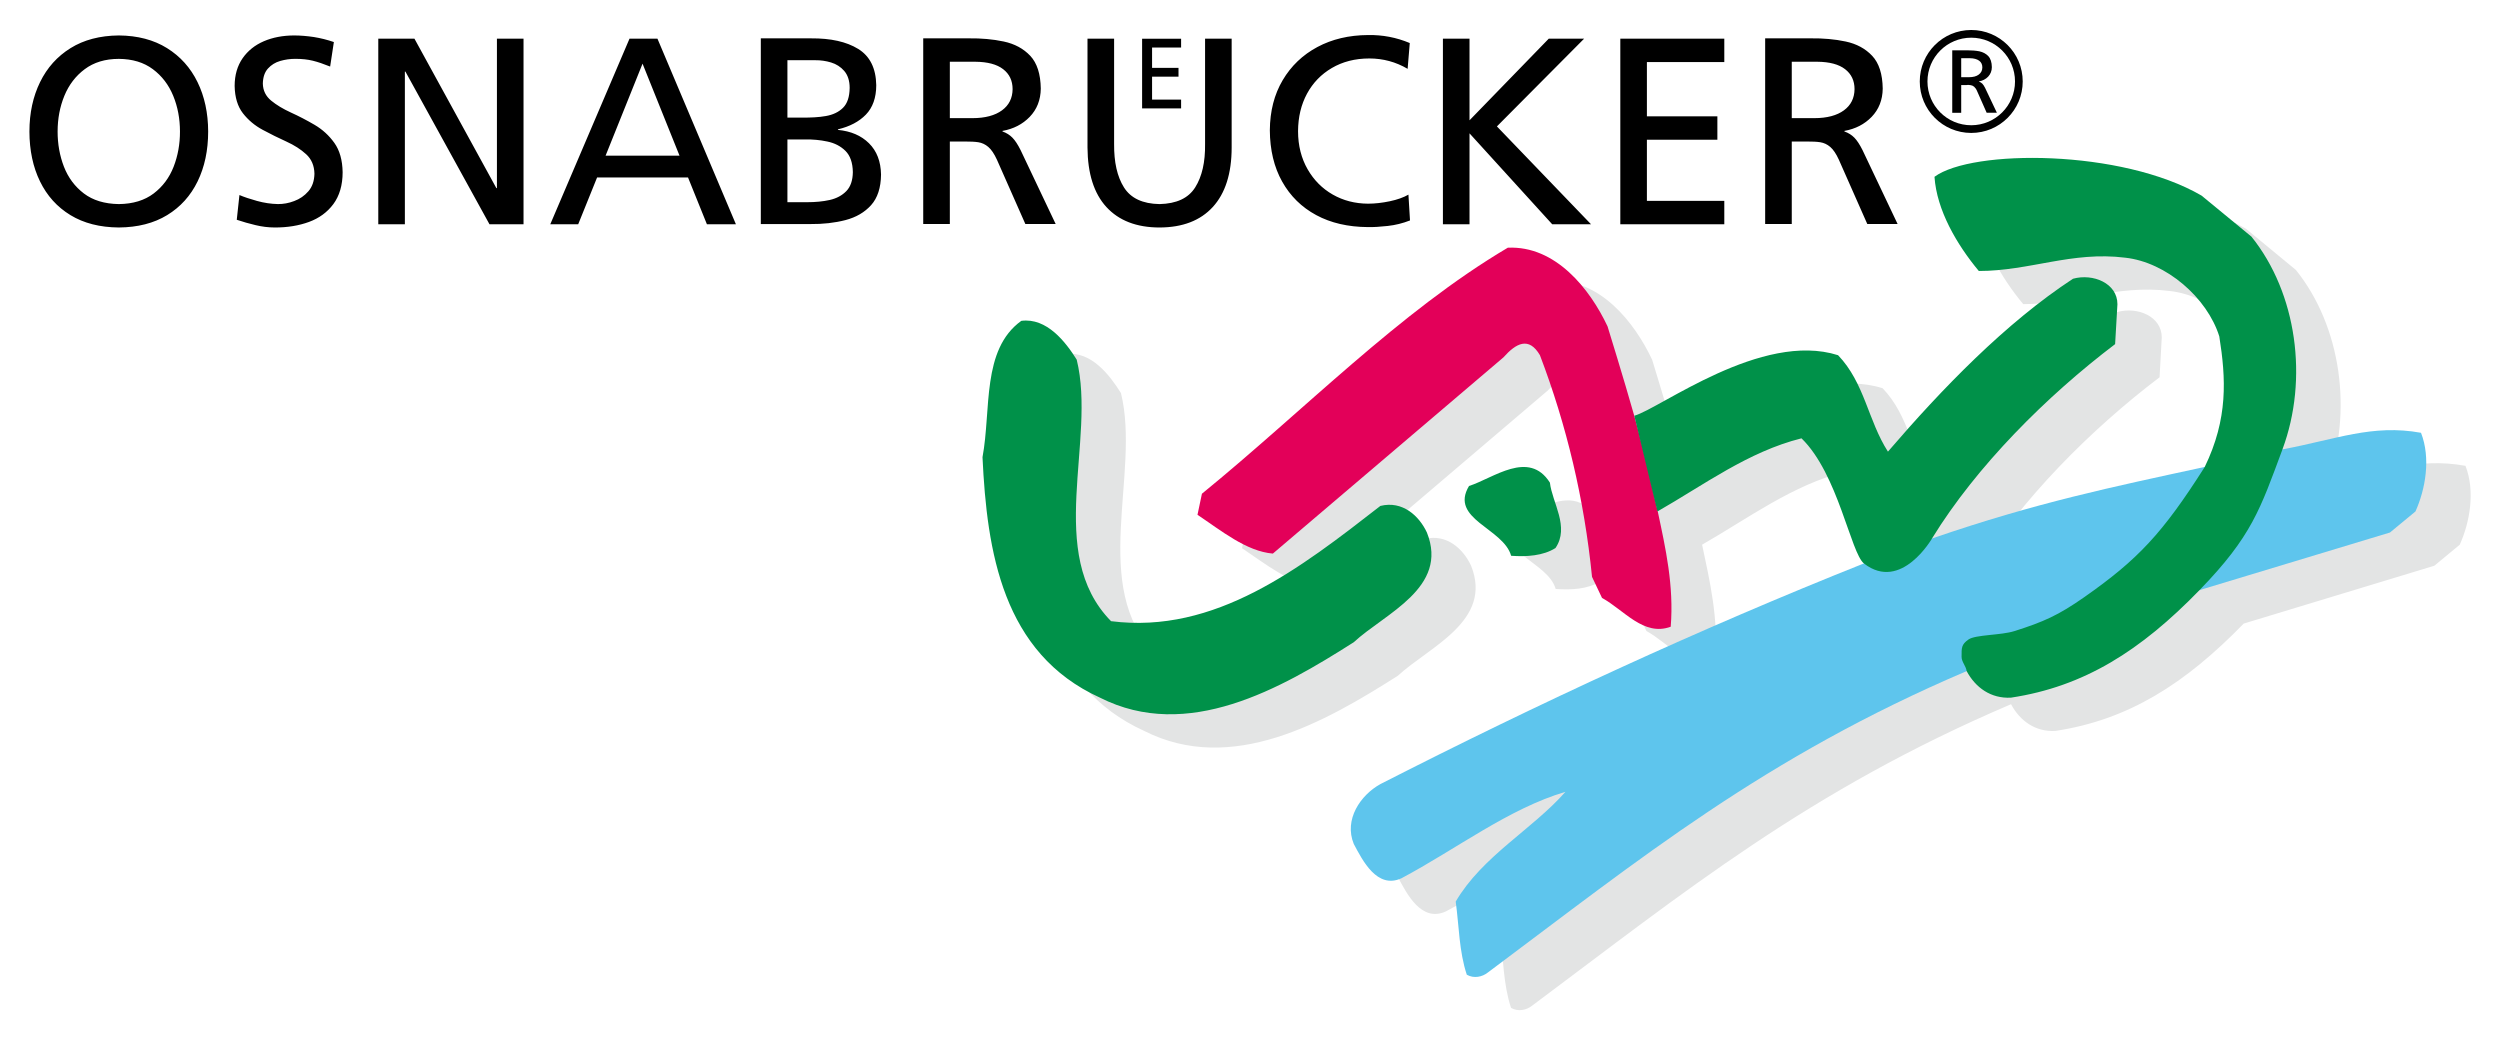<?xml version="1.0" encoding="UTF-8" standalone="no"?>
<!DOCTYPE svg PUBLIC "-//W3C//DTD SVG 1.1//EN" "http://www.w3.org/Graphics/SVG/1.1/DTD/svg11.dtd">
<!-- Created with Inkscape (http://www.inkscape.org/) by Marsupilami -->
<svg
   xmlns:svg="http://www.w3.org/2000/svg"
   xmlns="http://www.w3.org/2000/svg"
   version="1.1"
   width="1024"
   height="426"
   viewBox="-2.098 -2.098 178.287 74.114"
   id="svg17777">
  <defs
     id="defs17779" />
  <path
     d="m 146.031,11.5 c -3.145,-0 -5.83,0.48 -7,1.344 0.159,2.371 1.576,4.822 3.157,6.719 3.637,0 6.643,-1.412 10.437,-0.938 2.925,0.316 5.851,2.828 6.719,5.594 0.474,2.996 0.603,5.867 -1.063,9.312 -0,5e-4 -0.06,0.031 -0.06,0.031 -6.56,1.423 -11.922,2.534 -19.281,5.062 -0.02,0.01 -0.05,-0.01 -0.06,0 3.161,-5.137 8.131,-10.131 13.031,-13.844 l 0.156,-2.844 c 0,-1.501 -1.733,-2.207 -3.156,-1.812 -4.821,3.161 -9.346,7.839 -13.218,12.344 -1.422,-2.214 -1.635,-4.93 -3.532,-6.906 -5.453,-1.739 -12.692,3.825 -14.531,4.344 -0,-0.021 -0.03,-0.042 -0.03,-0.062 -0.698,-2.479 -1.875,-6.313 -1.875,-6.313 -1.264,-2.688 -3.727,-5.783 -7.125,-5.625 -7.746,4.584 -14.542,11.636 -21.813,17.563 l -0.312,1.5 c 1.66,1.107 3.478,2.592 5.375,2.75 l 16.437,-14 c 0.915,-1.027 1.804,-1.5 2.594,-0.156 1.897,4.978 3.166,10.28 3.719,15.812 l 0.718,1.5 c 1.582,0.87 2.977,2.773 4.907,2.062 0.238,-2.924 -0.384,-5.611 -0.938,-8.219 3.312,-1.895 6.466,-4.272 10.25,-5.219 2.595,2.516 3.499,8.16 4.438,8.938 -11.697,4.664 -23.168,9.949 -34.469,15.719 -1.423,0.79 -2.617,2.543 -1.906,4.281 0.633,1.185 1.667,3.228 3.406,2.438 3.873,-2.055 7.656,-4.969 11.688,-6.156 -2.372,2.688 -5.916,4.572 -7.813,7.812 0.237,1.739 0.227,3.559 0.781,5.219 0.509,0.292 1.105,0.16 1.5,-0.156 10.9,-8.135 19.692,-15.323 34.156,-21.5 0.633,1.187 1.734,1.985 3.157,1.906 5.203,-0.788 9.242,-3.344 13.437,-7.656 l 13.594,-4.125 1.812,-1.5 c 0.713,-1.581 1.119,-3.807 0.407,-5.625 -3.477,-0.632 -6.065,0.477 -9.875,1.187 1.862,-5.015 1.021,-11.126 -2.219,-15.156 l -3.563,-2.938 C 154.854,12.321 150.075,11.506 146.031,11.5 z M 73.906,23.125 c -2.836,2.055 -2.149,6.32 -2.781,9.719 0.316,6.717 1.42,13.995 8.375,17.156 6.242,3.161 12.878,-0.62 18.094,-3.938 2.214,-2.055 6.8,-3.893 5.218,-7.844 -0.551,-1.185 -1.732,-2.301 -3.312,-1.906 -5.69,4.425 -11.759,9.168 -19.188,8.219 -4.743,-4.821 -1.047,-12.856 -2.469,-18.625 -0.792,-1.265 -2.119,-3.019 -3.938,-2.781 z m 35.656,10.438 c -1.26,0.072 -2.663,0.998 -3.75,1.344 -1.421,2.37 2.478,2.992 3.032,4.969 1.106,0.078 2.286,0.023 3.156,-0.531 1.028,-1.501 -0.248,-3.264 -0.406,-4.688 -0.563,-0.889 -1.275,-1.137 -2.032,-1.094 z"
     id="path16930"
     style="fill:#e3e4e4;fill-opacity:1;fill-rule:nonzero;stroke:none" />
  <path
     d="m 79.351,5.602 0,-4.965 2.781,0 0,0.625 -2.07,0 0,1.451 1.885,0 0,0.626 -1.885,0 0,1.636 2.07,0 0,0.627 -2.781,0 z m 44.433,8.246 0,-13.24 3.244,0 c 0.887,-0.01 1.72,0.06 2.496,0.226 0.776,0.165 1.407,0.505 1.892,1.021 0.487,0.518 0.737,1.297 0.752,2.338 -0.01,0.815 -0.282,1.486 -0.789,2.014 -0.509,0.527 -1.156,0.861 -1.943,1.002 l 0,0.04 c 0.285,0.1 0.522,0.252 0.709,0.443 0.188,0.192 0.381,0.487 0.581,0.884 l 2.504,5.274 -2.162,0 -2.03,-4.59 c -0.194,-0.423 -0.398,-0.725 -0.613,-0.908 -0.215,-0.183 -0.454,-0.295 -0.715,-0.335 -0.261,-0.04 -0.559,-0.05 -0.891,-0.05 l -1.138,0 0,5.88 -1.897,0 z m 1.897,-11.571 0,4.022 1.612,0 c 0.907,0 1.611,-0.192 2.108,-0.557 0.498,-0.365 0.749,-0.869 0.757,-1.51 0,-0.605 -0.227,-1.08 -0.674,-1.425 -0.448,-0.347 -1.108,-0.523 -1.983,-0.53 l -1.82,0 z m -12.227,11.592 0,-13.239 7.416,0 0,1.669 -5.52,0 0,3.869 5.026,0 0,1.67 -5.026,0 0,4.362 5.52,0 0,1.669 -7.416,0 z m -12.651,0 0,-13.239 1.897,0 0,5.823 5.653,-5.823 2.522,0 -6.221,6.259 6.713,6.98 -2.768,0 -5.899,-6.486 0,6.486 -1.897,0 z m -2.364,-12.926 -0.152,1.84 c -0.843,-0.494 -1.755,-0.74 -2.731,-0.74 -1.025,0 -1.916,0.236 -2.675,0.681 -0.76,0.445 -1.35,1.055 -1.77,1.831 -0.42,0.777 -0.632,1.665 -0.639,2.667 0,1.042 0.238,1.951 0.683,2.725 0.444,0.772 1.041,1.373 1.79,1.801 0.75,0.429 1.589,0.645 2.516,0.651 0.494,0 1.01,-0.06 1.549,-0.172 0.537,-0.113 0.983,-0.272 1.334,-0.473 l 0.112,1.84 c -0.516,0.203 -1.047,0.334 -1.592,0.394 -0.545,0.06 -1.02,0.09 -1.423,0.08 -1.406,-0.01 -2.631,-0.292 -3.674,-0.855 -1.042,-0.562 -1.851,-1.359 -2.428,-2.389 -0.578,-1.03 -0.87,-2.25 -0.879,-3.661 0.01,-1.367 0.317,-2.559 0.917,-3.572 0.6,-1.015 1.424,-1.803 2.473,-2.364 1.047,-0.561 2.251,-0.846 3.61,-0.854 1.03,-0.02 2.024,0.17 2.977,0.569 m -12.7,-0.312 0,7.758 c 0,1.864 -0.458,3.28 -1.347,4.249 -0.886,0.967 -2.151,1.455 -3.793,1.46 -1.642,0 -2.906,-0.493 -3.793,-1.46 -0.888,-0.969 -1.337,-2.385 -1.348,-4.249 l 0,-7.758 1.898,0 0,7.512 c -0.01,1.29 0.216,2.322 0.703,3.096 0.488,0.774 1.334,1.17 2.54,1.19 1.205,-0.03 2.052,-0.416 2.539,-1.19 0.488,-0.774 0.723,-1.806 0.705,-3.096 l 0,-7.512 1.896,0 z m -21.996,13.218 0,-13.24 3.244,0 c 0.887,-0.01 1.72,0.06 2.496,0.226 0.776,0.165 1.408,0.505 1.894,1.021 0.485,0.518 0.735,1.297 0.75,2.338 -0.01,0.815 -0.28,1.486 -0.789,2.014 -0.509,0.527 -1.156,0.861 -1.942,1.002 l 0,0.04 c 0.285,0.1 0.521,0.252 0.708,0.443 0.189,0.192 0.383,0.487 0.582,0.884 l 2.503,5.274 -2.162,0 -2.029,-4.59 c -0.195,-0.423 -0.399,-0.725 -0.614,-0.908 -0.215,-0.183 -0.452,-0.295 -0.715,-0.335 -0.261,-0.04 -0.557,-0.05 -0.891,-0.05 l -1.137,0 0,5.88 -1.898,0 z m 1.898,-11.571 0,4.022 1.612,0 c 0.908,0 1.61,-0.192 2.108,-0.557 0.497,-0.365 0.75,-0.869 0.756,-1.51 0,-0.605 -0.226,-1.08 -0.674,-1.425 -0.447,-0.347 -1.107,-0.523 -1.982,-0.53 l -1.82,0 z m -13.48,11.572 0,-13.24 3.585,0 c 1.397,-0.01 2.516,0.236 3.355,0.751 0.84,0.515 1.271,1.378 1.292,2.588 0,0.901 -0.256,1.601 -0.74,2.1 -0.484,0.499 -1.147,0.849 -1.991,1.049 l 0,0.04 c 0.916,0.09 1.654,0.4 2.212,0.953 0.558,0.552 0.845,1.297 0.86,2.233 -0.01,0.94 -0.248,1.667 -0.708,2.18 -0.462,0.513 -1.072,0.869 -1.832,1.067 -0.76,0.197 -1.595,0.291 -2.505,0.282 l -3.528,0 z m 1.897,-6.032 0,4.476 1.423,0 c 0.577,0 1.11,-0.05 1.6,-0.159 0.488,-0.112 0.882,-0.325 1.182,-0.636 0.299,-0.311 0.453,-0.76 0.461,-1.348 -0.01,-0.673 -0.188,-1.178 -0.527,-1.516 -0.34,-0.336 -0.77,-0.559 -1.291,-0.667 -0.52,-0.113 -1.059,-0.159 -1.615,-0.15 l -1.233,0 z m 0,-5.653 0,4.098 1.043,0 c 0.621,0 1.187,-0.02 1.698,-0.113 0.512,-0.09 0.92,-0.285 1.225,-0.589 0.308,-0.305 0.464,-0.777 0.473,-1.42 0,-0.52 -0.14,-0.923 -0.39,-1.211 -0.25,-0.287 -0.561,-0.487 -0.934,-0.6 -0.372,-0.112 -0.747,-0.166 -1.124,-0.161 l -1.991,0 z M 37.144,13.869 42.796,0.63 l 1.991,0 5.597,13.239 -2.068,0 -1.347,-3.337 -6.487,0 -1.347,3.337 -1.991,0 z m 9.218,-4.894 -2.637,-6.562 -2.636,6.562 5.273,0 z m -21.483,4.894 0,-13.239 2.578,0 5.843,10.66 0.04,0 0,-10.66 1.897,0 0,13.239 -2.427,0 -5.995,-10.887 -0.04,0 0,10.887 -1.896,0 z m -3.168,-12.994 -0.265,1.745 c -0.465,-0.188 -0.877,-0.327 -1.236,-0.416 -0.359,-0.09 -0.775,-0.134 -1.25,-0.134 -0.363,0 -0.72,0.05 -1.071,0.15 -0.352,0.1 -0.644,0.284 -0.879,0.542 -0.233,0.257 -0.354,0.615 -0.364,1.072 0.01,0.499 0.213,0.903 0.593,1.215 0.378,0.311 0.85,0.595 1.411,0.851 0.561,0.255 1.122,0.547 1.684,0.875 0.561,0.329 1.032,0.758 1.411,1.288 0.38,0.53 0.576,1.226 0.592,2.089 0,0.937 -0.232,1.697 -0.663,2.278 -0.433,0.582 -1.013,1.005 -1.739,1.272 -0.728,0.266 -1.539,0.398 -2.435,0.395 -0.465,0 -0.924,-0.06 -1.378,-0.169 -0.452,-0.106 -0.898,-0.234 -1.335,-0.381 l 0.19,-1.764 c 0.337,0.142 0.754,0.284 1.254,0.421 0.5,0.139 0.999,0.213 1.496,0.223 0.373,0 0.758,-0.06 1.155,-0.215 0.397,-0.145 0.734,-0.377 1.01,-0.695 0.278,-0.318 0.422,-0.735 0.434,-1.252 -0.01,-0.581 -0.212,-1.045 -0.591,-1.392 -0.38,-0.348 -0.85,-0.649 -1.411,-0.904 -0.562,-0.255 -1.124,-0.532 -1.685,-0.835 -0.562,-0.3 -1.032,-0.694 -1.412,-1.181 -0.378,-0.486 -0.576,-1.136 -0.591,-1.948 0,-0.785 0.198,-1.445 0.57,-1.98 0.373,-0.535 0.878,-0.938 1.515,-1.212 0.638,-0.273 1.359,-0.41 2.164,-0.411 0.442,0 0.909,0.04 1.399,0.112 0.49,0.08 0.966,0.198 1.427,0.358 M 2.01,7.249 c 0,0.895 0.149,1.733 0.452,2.515 0.305,0.783 0.779,1.418 1.423,1.908 0.644,0.488 1.472,0.741 2.489,0.756 1.015,-0.01 1.843,-0.268 2.487,-0.756 0.644,-0.49 1.118,-1.125 1.423,-1.908 0.303,-0.782 0.455,-1.62 0.452,-2.515 0,-0.911 -0.161,-1.76 -0.482,-2.544 -0.322,-0.783 -0.805,-1.416 -1.452,-1.898 -0.646,-0.483 -1.456,-0.728 -2.428,-0.735 -0.974,0 -1.784,0.252 -2.43,0.735 -0.647,0.482 -1.13,1.115 -1.452,1.898 -0.321,0.784 -0.482,1.633 -0.482,2.544 m -2.01,0 c 0,-1.32 0.257,-2.494 0.759,-3.52 0.501,-1.026 1.226,-1.834 2.175,-2.424 0.948,-0.59 2.095,-0.891 3.44,-0.903 1.343,0.01 2.491,0.313 3.438,0.903 0.949,0.59 1.674,1.398 2.175,2.424 0.502,1.026 0.755,2.2 0.759,3.52 0,1.351 -0.255,2.539 -0.754,3.563 -0.5,1.025 -1.223,1.826 -2.171,2.403 -0.947,0.578 -2.097,0.872 -3.447,0.882 -1.352,-0.01 -2.5,-0.304 -3.449,-0.882 -0.948,-0.577 -1.671,-1.378 -2.17,-2.403 C 0.255,9.788 0.004,8.6 0,7.249"
     id="path16964"
     style="fill:#000000;fill-opacity:1;fill-rule:nonzero;stroke:none" />
  <path
     d="m 138.171,45.725 c -14.48,6.179 -23.256,13.362 -34.162,21.502 -0.395,0.316 -0.993,0.451 -1.503,0.158 -0.552,-1.66 -0.552,-3.477 -0.79,-5.216 1.898,-3.241 5.454,-5.137 7.825,-7.825 -4.031,1.186 -7.825,4.11 -11.697,6.165 -1.739,0.79 -2.767,-1.265 -3.399,-2.45 -0.711,-1.739 0.475,-3.477 1.897,-4.267 11.302,-5.77 22.762,-11.065 34.459,-15.728 0,0 3.013,-1.146 4.963,-1.816 7.358,-2.528 12.74,-3.638 19.3,-5.06 0,0 3.412,-0.856 5.622,-1.269 3.812,-0.709 6.392,-1.814 9.869,-1.181 0.711,1.817 0.315,4.031 -0.396,5.611 l -1.818,1.501 -13.593,4.11 c 0,0 -10.282,3.079 -16.577,5.765"
     id="path16966"
     style="fill:#5ec5ed;fill-opacity:1;fill-rule:nonzero;stroke:none" />
  <path
     d="m 116.125,34.349 c 0.554,2.608 1.161,5.295 0.924,8.22 -1.93,0.711 -3.319,-1.186 -4.9,-2.055 l -0.712,-1.502 c -0.553,-5.532 -1.817,-10.828 -3.715,-15.807 -0.79,-1.343 -1.692,-0.868 -2.607,0.159 l -16.439,13.989 c -1.897,-0.159 -3.715,-1.66 -5.375,-2.766 l 0.316,-1.503 c 7.272,-5.927 14.069,-12.961 21.814,-17.545 3.399,-0.157 5.849,2.924 7.113,5.611 0,0 1.192,3.849 1.891,6.328 0.809,2.861 1.69,6.871 1.69,6.871"
     id="path16972"
     style="fill:#e30059;fill-opacity:1;fill-rule:nonzero;stroke:none" />
  <path
     d="m 138.151,45.73 c 0.633,1.185 1.739,1.975 3.162,1.897 5.216,-0.79 9.242,-3.339 13.448,-7.67 3.728,-3.839 4.332,-5.778 5.914,-10.038 1.864,-5.015 1.028,-11.14 -2.212,-15.17 l -3.557,-2.925 c -5.703,-3.319 -16.373,-3.319 -19.047,-1.342 0.159,2.37 1.581,4.82 3.161,6.717 3.636,0 6.639,-1.422 10.433,-0.949 2.923,0.317 5.848,2.845 6.717,5.612 0.475,3.003 0.639,5.858 -1.04,9.316 -3.014,4.742 -4.767,6.606 -8.595,9.286 -1.84,1.285 -2.881,1.755 -4.989,2.42 -0.938,0.298 -2.766,0.248 -3.26,0.594 -0.516,0.361 -0.495,0.592 -0.495,1.235 0,0.37 0.31,0.646 0.36,1.017 M 114.453,27.523 c 1.838,-0.519 9.077,-6.056 14.53,-4.318 1.897,1.977 2.134,4.663 3.557,6.877 3.872,-4.505 8.378,-9.169 13.198,-12.33 1.423,-0.395 3.168,0.316 3.168,1.818 l -0.165,2.845 c -4.9,3.714 -9.878,8.694 -13.04,13.83 0,0 -2.206,3.873 -4.866,1.818 -0.944,-0.729 -1.852,-6.401 -4.46,-8.93 -3.794,0.949 -6.955,3.32 -10.275,5.216 l -1.647,-6.826 z m -6.019,4.771 c 0.159,1.423 1.424,3.161 0.396,4.663 -0.87,0.553 -2.055,0.632 -3.161,0.553 -0.554,-1.976 -4.426,-2.607 -3.004,-4.978 1.739,-0.554 4.267,-2.609 5.769,-0.238 M 74.687,23.522 c 1.423,5.768 -2.292,13.831 2.45,18.651 7.429,0.949 13.514,-3.793 19.205,-8.219 1.58,-0.395 2.767,0.711 3.319,1.896 1.581,3.953 -3.002,5.77 -5.216,7.825 -5.216,3.319 -11.855,7.113 -18.099,3.952 -6.955,-3.162 -8.061,-10.433 -8.377,-17.15 0.632,-3.399 -0.08,-7.667 2.766,-9.722 1.819,-0.237 3.161,1.502 3.952,2.767"
     id="path16976"
     style="fill:#009149;fill-opacity:1;fill-rule:nonzero;stroke:none" />
  <path
     d="m 137.126,5.922 0,-4.459 1.093,0 c 0.299,0 0.579,0.02 0.84,0.07 0.262,0.06 0.475,0.17 0.639,0.345 0.162,0.174 0.247,0.436 0.252,0.786 0,0.275 -0.1,0.501 -0.266,0.679 -0.171,0.177 -0.389,0.29 -0.654,0.337 l 0,0.01 c 0.1,0.04 0.175,0.09 0.239,0.15 0.06,0.06 0.129,0.164 0.196,0.297 l 0.843,1.775 -0.729,0 -0.683,-1.545 c -0.06,-0.142 -0.135,-0.243 -0.207,-0.306 -0.07,-0.06 -0.153,-0.1 -0.24,-0.112 -0.09,-0.01 -0.189,-0.03 -0.3,-0.01 l -0.384,0 0,1.98 -0.639,0 z m 0.639,-3.897 0,1.355 0.544,0 c 0.305,0 0.541,-0.06 0.708,-0.188 0.168,-0.125 0.253,-0.292 0.255,-0.508 0,-0.204 -0.07,-0.364 -0.226,-0.48 -0.151,-0.112 -0.374,-0.176 -0.667,-0.179 l -0.614,0 z"
     id="path16978"
     style="fill:#000000;fill-opacity:1;fill-rule:evenodd;stroke:none" />
  <path
     d="m 135.084,3.684 c 0,-1.876 1.52,-3.397 3.396,-3.397 1.876,0 3.397,1.521 3.397,3.397 0,1.876 -1.521,3.396 -3.397,3.396 -1.876,0 -3.396,-1.52 -3.396,-3.396 z"
     id="path16980"
     style="fill:none;stroke:#000000;stroke-width:0.549;stroke-linecap:butt;stroke-linejoin:miter;stroke-miterlimit:3.864;stroke-opacity:1;stroke-dasharray:none" />
</svg>
<!-- version: 20110311, original size: 174.092 69.9187, border: 3% -->
